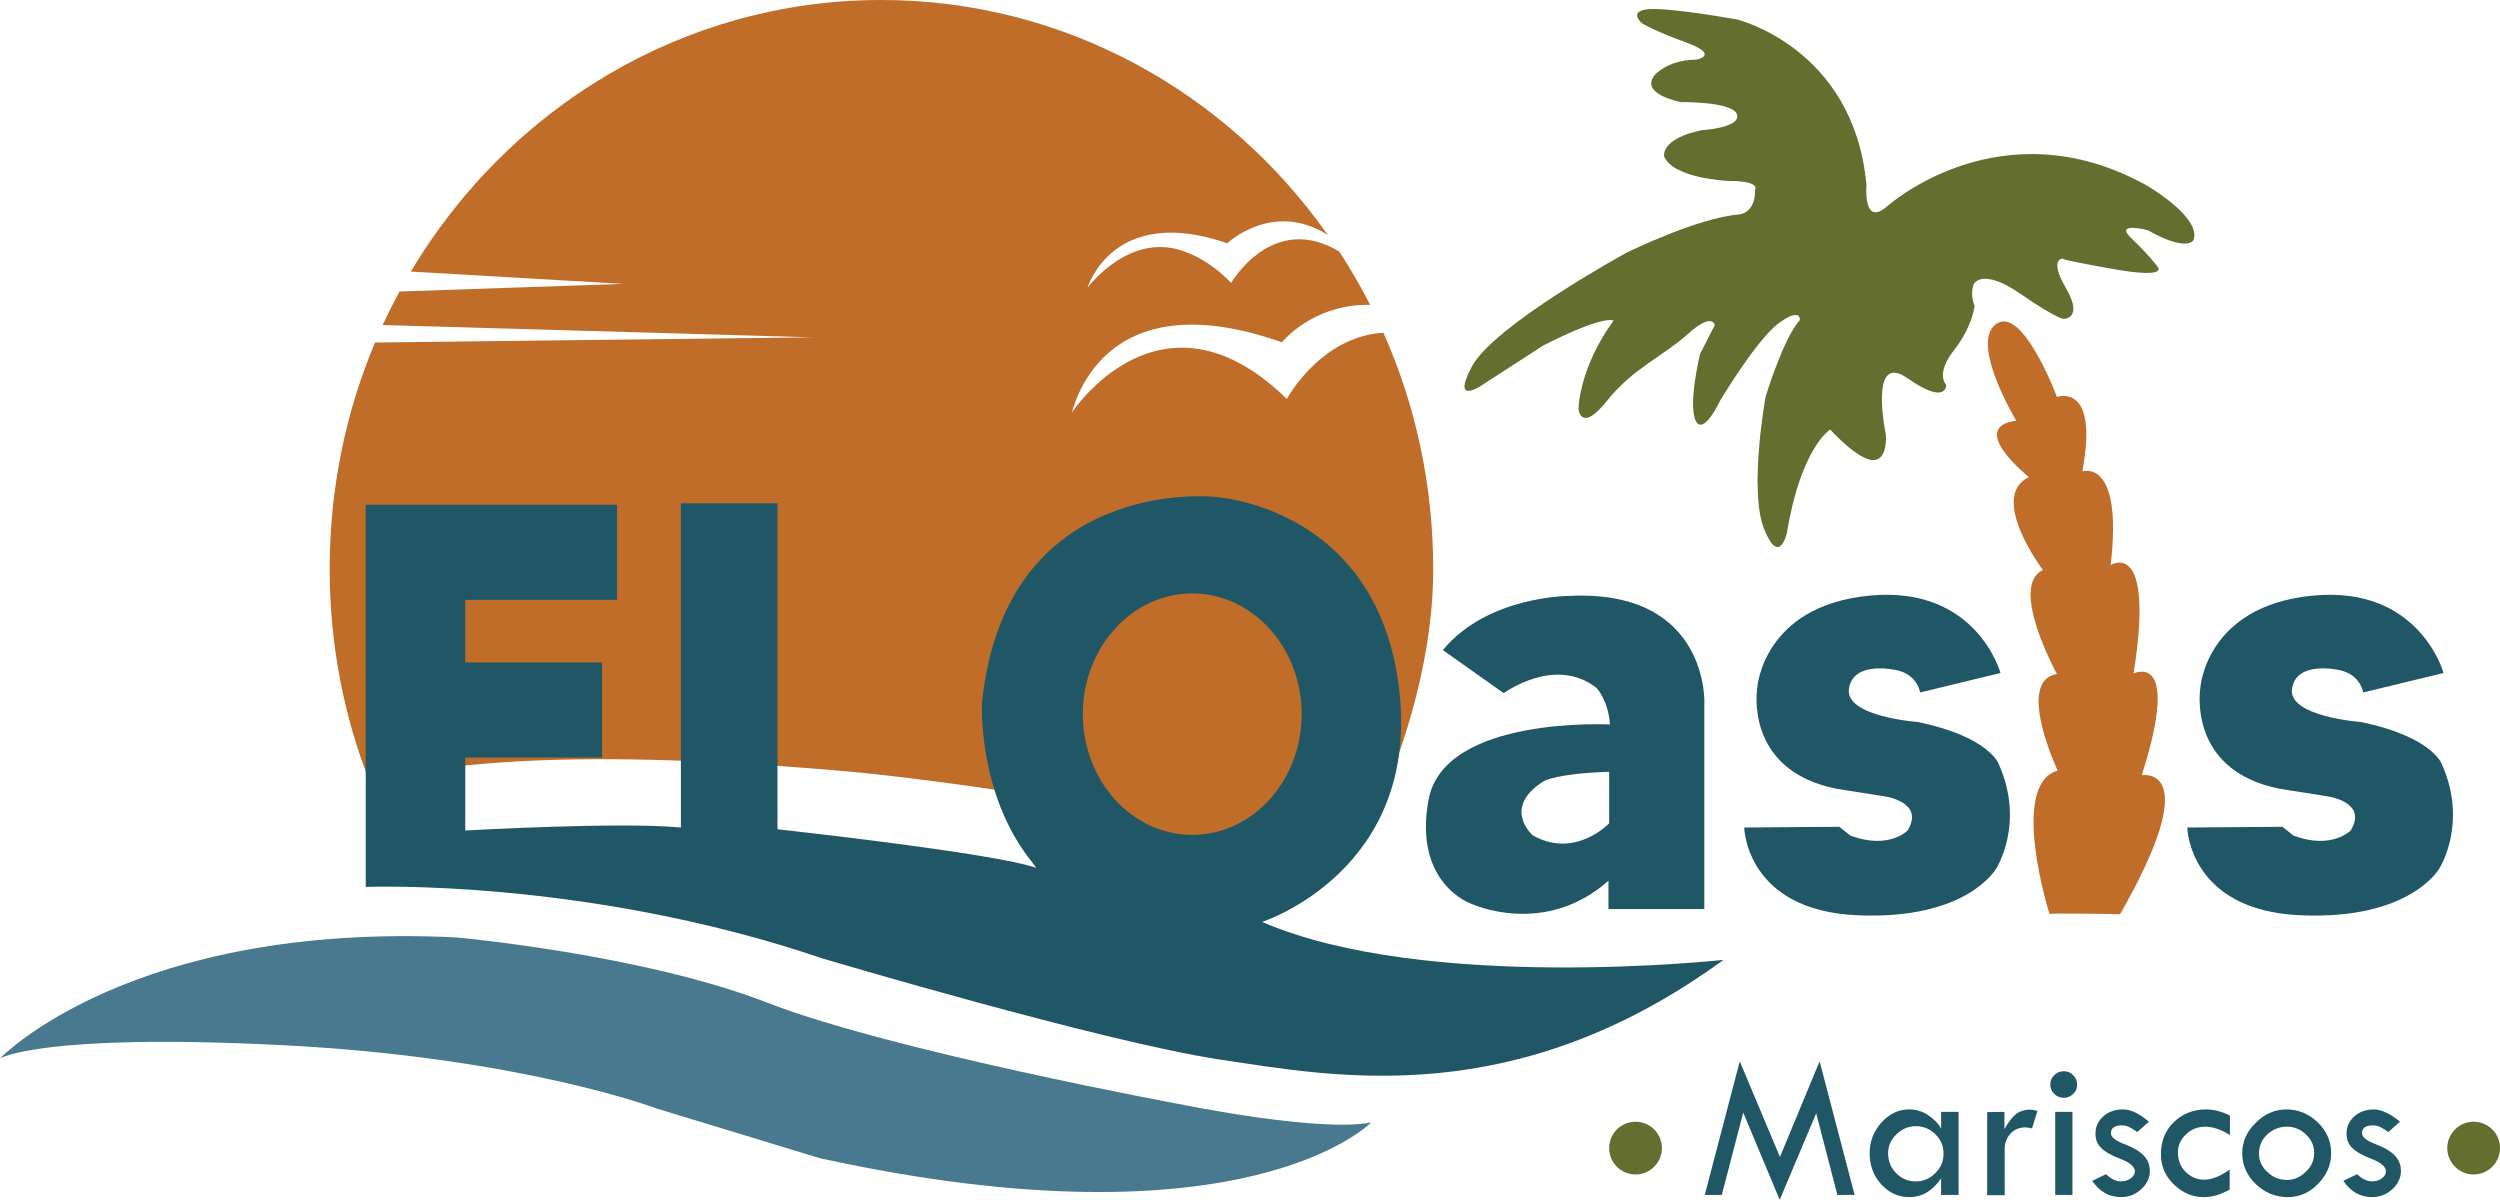 <svg xmlns="http://www.w3.org/2000/svg" id="Capa_2" data-name="Capa 2" viewBox="0 0 786 377.23"><defs><style>      .cls-1 {        fill: #c06d2a;      }      .cls-2 {        fill: #205766;      }      .cls-3 {        fill: #636e2f;      }      .cls-4 {        fill: #48798e;      }    </style></defs><g id="Layer_1" data-name="Layer 1"><g><path class="cls-2" d="m603.7,217.71l25.26-6.12s-7.52-27.58-41.14-24.33c-33.7,3.25-35.33,28.98-35.33,28.98,0,0-4.42,25.95,25.02,31.77l14.72,2.32s13.09,1.63,7.52,10.77c0,0-5.81,6.12-17.97,1.63l-3.49-2.79-29.91.23s.46,25.95,35.33,27.58c34.86,1.63,43.93-14.72,43.93-14.72,0,0,9.14-14.26.7-32.93,0,0-3.02-8.44-25.26-13.09,0,0-23.17-1.63-21.77-10.54,1.39-8.91,14.72-5.81,14.72-5.81,0,0,6.28.77,7.67,7.05h0Z"></path><path class="cls-2" d="m743,217.71l25.26-6.12s-7.52-27.58-41.14-24.33c-33.7,3.25-35.33,28.98-35.33,28.98,0,0-4.42,25.95,25.02,31.77l14.72,2.32s13.09,1.63,7.52,10.77c0,0-5.81,6.12-17.97,1.63l-3.49-2.79-29.91.23s.46,25.95,35.33,27.58c34.86,1.63,43.93-14.72,43.93-14.72,0,0,9.14-14.26.7-32.93,0,0-3.02-8.44-25.26-13.09,0,0-23.17-1.63-21.77-10.54s14.72-5.81,14.72-5.81c0,0,6.28.77,7.67,7.05h0Z"></path><path class="cls-4" d="m0,332.76s41.14-43,143.41-38.04c0,0,58.57,5.27,97.85,20.53,39.28,15.26,130.63,32.08,130.63,32.08,0,0,42.69,8.75,59.19,5.58,0,0-39.28,40.52-173.32,11.23l-51.13-15.57s-42.69-16.19-118.15-19.99c-75.46-3.8-88.48,4.18-88.48,4.18h0Z"></path><path class="cls-1" d="m644.37,287.36s-12.86-40.68,2.56-45.09c0,0-13.33-28.28-.23-30.37,0,0-15.19-27.58-4.42-32.7,0,0-17.28-22.93-4.42-29.21,0,0-19.6-15.65-3.95-17.74,0,0-14.72-24.33-6.35-30.37,8.37-6.04,19.14,22.93,19.14,22.93,0,0,13.33-4.88,7.98,23.4,0,0,12.86-4.42,8.91,29.44,0,0,14.02-8.91,7.21,34.09,0,0,15.19-7.52,2.56,32,0,0,20.3-3.72-6.82,43.7.08-.08-22.47-.39-22.16-.08h0Z"></path><path class="cls-3" d="m593.63,64.62s35.56-31.77,81.35-6.28c0,0,17.04,9.84,14.72,17.04,0,0-1.63,4.18-14.49-3.02,0,0-10.77-2.79-5.11,2.56,5.66,5.35,8.21,8.91,8.21,8.91,0,0,3.95,3.95-14.26.7-18.21-3.25-15.42-3.25-15.42-3.25,0,0-4.65-.23.93,9.37s-.7,9.61-.7,9.61c0,0-1.86.23-13.79-7.98-11.93-8.21-14.49-3.02-14.49-3.02,0,0-1.39,2.79.23,6.97,0,0-.7,6.59-6.59,14.02-5.81,7.52-2.32,10.77-2.32,10.77,0,0,.23,6.59-12.16-2.09-12.4-8.68-6.82,17.74-6.82,17.74,0,0,.7,8.21-4.18,7.98-4.88-.23-13.33-9.61-13.33-9.61,0,0-9.14,5.58-13.56,32.23,0,0-2.32,11.23-7.21-.93-4.88-12.16.46-41.6.46-41.6,0,0,5.58-18.44,10.77-24.1,0,0,.46-4.18-6.59.93-6.97,5.11-18.44,24.33-18.44,24.33,0,0-5.35,11.47-7.75,6.28-2.4-5.19,1.39-20.84,1.39-20.84l4.65-9.14s-.7-4.18-8.44,2.79c-7.75,6.97-17.28,10.77-25.49,21.07-8.21,10.3-8.91,2.56-8.91,2.56,0,0,0-12.63,11-27.81,0,0-2.56-2.09-22,7.75l-18.44,11.93s-11,7.98-4.18-5.11c6.82-13.09,48.89-36.03,48.89-36.03,0,0,22.47-11,35.33-11.93,0,0,5.11-.46,4.88-7.75,0,0,2.09-2.79-8.44-2.79,0,0-17.28-.7-20.14-7.75,0,0-1.16-5.58,11.93-8.21,0,0,12.16-.7,11-4.88-1.16-4.18-17.74-3.95-17.74-3.95,0,0-13.33-2.56-7.98-8.68,0,0,4.18-4.65,12.86-4.65,0,0,7.75-1.39-3.02-5.35-10.77-3.95-14.02-6.12-14.02-6.12,0,0-4.65-3.95,2.32-4.42,6.97-.46,27.58,3.25,27.58,3.25,0,0,36.72,8.91,40.68,51.91.08.08-1.32,13.87,6.82,6.59h0Z"></path><path class="cls-1" d="m271.01,242.97s26.5,2.63,57.26,7.75c9.76,1.63,27.04,12.94,37.42,14.72,24.17,4.26,41.76-1.08,61.98,0,12.55-24.72,22.93-56.56,22.93-86.46,0-26.5-5.58-51.75-15.65-74.38-19.91,1.24-30.37,20.84-30.37,20.84-39.59-38.66-67.64,4.34-67.64,4.34.62-.93,8.75-42.38,66.09-22.16,0,0,9.61-12.09,27.74-11.78-2.94-5.73-6.2-11.39-9.68-16.73-21.07-12.71-34.01,9.84-34.01,9.84-6.82-7.13-13.4-9.37-13.4-9.37-18.05-7.83-31.77,10.92-31.77,10.92,0,0,7.83-26.5,43.93-14.02,0,0,14.33-13.56,31.61-2.63C385.91,29.05,334.78,0,277.06,0c-62.52,0-117.38,34.17-147.9,85.38l66.86,3.87-70.43,2.4c-1.86,3.49-3.64,6.97-5.27,10.54l135.27,3.87-137.68,1.63c-9.22,21.85-14.26,45.94-14.26,71.2,0,23.79,4.49,46.49,12.71,67.25,18.52-5.5,61.21-11.85,154.64-3.18h0Z"></path><g><path class="cls-2" d="m572.09,333.69l11,41.99h-5.42l-6.66-25.64-11.47,27.19-11.47-27.43-6.74,25.88h-5.35l11-41.99,12.63,30.06,12.47-30.06h0Z"></path><path class="cls-2" d="m610.28,349.57h5.5v26.11h-5.5v-5.19c-2.71,3.95-6.04,5.89-9.99,5.89-3.41,0-6.35-1.32-8.83-4.03s-3.64-5.97-3.64-9.84c0-3.64,1.24-6.82,3.72-9.61,2.48-2.71,5.35-4.11,8.68-4.11,2.01,0,4.03.54,5.81,1.7s3.25,2.56,4.26,4.34v-5.27h0Zm.77,13.17c0-2.4-.85-4.42-2.56-6.12-1.7-1.7-3.8-2.56-6.12-2.56s-4.34.85-6.12,2.56c-1.78,1.7-2.63,3.64-2.63,5.97,0,2.48.85,4.57,2.56,6.28,1.7,1.7,3.72,2.56,6.12,2.56s4.42-.85,6.12-2.56c1.78-1.7,2.63-3.8,2.63-6.12h0Z"></path><path class="cls-2" d="m630.19,349.57v5.42c1.24-2.17,2.4-3.72,3.56-4.65s2.71-1.47,4.57-1.47c.54,0,1.32.15,2.25.39l-1.7,5.5c-1.08-.23-1.78-.31-2.09-.31-1.86,0-3.41.62-4.65,1.94-1.24,1.32-1.86,2.94-1.86,4.88v14.49h-5.5v-26.11l5.42-.08h0Z"></path><path class="cls-2" d="m644.61,340.97c0-1.16.39-2.09,1.24-2.94s1.86-1.24,3.02-1.24,2.09.39,2.94,1.24,1.24,1.78,1.24,2.94-.39,2.17-1.24,2.94c-.85.85-1.78,1.24-2.94,1.24s-2.17-.39-3.02-1.24-1.24-1.78-1.24-2.94Zm1.55,8.6h5.42v26.11h-5.42v-26.11Z"></path><path class="cls-2" d="m675.6,352.67l-3.64,3.25c-.93-.7-1.78-1.16-2.48-1.55s-1.55-.54-2.48-.54c-2.25,0-3.33.85-3.33,2.48,0,1.16,1.39,2.32,4.26,3.41,2.87,1.08,4.88,2.32,6.12,3.64,1.24,1.32,1.86,2.94,1.86,4.8,0,2.17-.93,4.11-2.71,5.73-1.78,1.63-3.87,2.48-6.35,2.48-3.72,0-6.74-1.7-9.06-5.11l4.34-2.09c1.55,1.47,3.1,2.25,4.73,2.25,1.16,0,2.17-.31,3.02-.93.85-.62,1.32-1.32,1.32-2.17,0-1.47-1.47-2.79-4.49-3.95-3.02-1.16-5.04-2.32-6.2-3.56-1.16-1.16-1.7-2.63-1.7-4.42,0-2.17.85-3.95,2.48-5.42,1.63-1.47,3.72-2.17,6.2-2.17s5.11,1.32,8.14,3.87h0Z"></path><path class="cls-2" d="m701.01,367.7v6.28c-2.79,1.63-5.5,2.4-8.14,2.4-3.64,0-6.74-1.39-9.45-4.03s-4.03-5.81-4.03-9.45c0-4.03,1.32-7.44,4.03-10.07,2.71-2.63,6.12-4.03,10.15-4.03,2.4,0,4.96.62,7.52,1.94v6.12c-2.79-1.78-5.42-2.63-7.83-2.63-2.25,0-4.26.77-5.97,2.4s-2.56,3.49-2.56,5.66c0,2.4.77,4.49,2.4,6.12,1.63,1.63,3.56,2.48,5.89,2.48s4.96-1.01,7.98-3.18h0Z"></path><path class="cls-2" d="m704.96,362.51c0-3.56,1.39-6.74,4.26-9.53,2.79-2.79,6.04-4.18,9.68-4.18s7.05,1.39,9.84,4.11c2.79,2.71,4.18,5.97,4.18,9.61s-1.39,6.9-4.11,9.68c-2.71,2.79-5.97,4.18-9.53,4.18-3.87,0-7.21-1.39-10.07-4.11-2.87-2.79-4.26-6.04-4.26-9.76h0Zm22.62,0c0-2.25-.85-4.18-2.56-5.81-1.7-1.63-3.72-2.48-6.04-2.48s-4.42.85-6.2,2.48c-1.7,1.63-2.56,3.64-2.56,5.97s.85,4.11,2.63,5.81c1.78,1.7,3.8,2.48,6.12,2.48s4.26-.85,5.97-2.56c1.78-1.63,2.63-3.64,2.63-5.89h0Z"></path><path class="cls-2" d="m754.54,352.67l-3.64,3.25c-.93-.7-1.78-1.16-2.48-1.55s-1.55-.54-2.48-.54c-2.25,0-3.33.85-3.33,2.48,0,1.16,1.39,2.32,4.26,3.41,2.87,1.08,4.88,2.32,6.12,3.64,1.24,1.32,1.86,2.94,1.86,4.8,0,2.17-.93,4.11-2.71,5.73-1.78,1.63-3.87,2.48-6.35,2.48-3.72,0-6.74-1.7-9.06-5.11l4.34-2.09c1.55,1.47,3.1,2.25,4.73,2.25,1.16,0,2.17-.31,3.02-.93.85-.62,1.32-1.32,1.32-2.17,0-1.47-1.47-2.79-4.49-3.95-3.02-1.16-5.04-2.32-6.2-3.56-1.16-1.16-1.7-2.63-1.7-4.42,0-2.17.85-3.95,2.48-5.42,1.63-1.47,3.72-2.17,6.2-2.17,2.32.08,5.11,1.32,8.13,3.87h0Z"></path></g><circle class="cls-3" cx="514.21" cy="360.96" r="8.29"></circle><circle class="cls-3" cx="777.71" cy="360.96" r="8.29"></circle><path class="cls-2" d="m396.84,289.84s50.05-16.12,43-73.6c-7.05-57.49-58.18-60.04-58.18-60.04,0,0-65.47-6.97-72.91,64.54,0,0-1.63,28.98,15.88,50.51l1.16,1.63c-12.63-4.65-81.35-12.16-81.35-12.16v-102.5h-30.37v101.96c-18.67-1.86-67.79.93-67.79.93v-22.93h43v-29.91h-43v-19.68h47.73v-29.91h-79.03v120.17s69.19-2.79,143.56,22.47c0,0,87.94,26.19,124.81,31.77,36.96,5.58,93.05,16.35,158.52-31.3-.15,0-93.67,10.3-145.04-11.93h0Zm-22-27.35c-18.98,0-34.4-17.04-34.4-37.96s15.42-37.96,34.4-37.96,34.4,17.04,34.4,37.96-15.42,37.96-34.4,37.96Z"></path><path class="cls-2" d="m493.84,187.34s-25.95-.23-40.21,17.04l19.14,13.56s16.12-11.93,29.21-1.63c0,0,3.72,3.95,4.18,11.47,0,0-52.14-2.79-57.02,23.63-4.88,26.42,13.33,32.7,13.33,32.7,0,0,22.93,10.77,43.23-7.21v8.91h30.14v-64.31c.08,0,1.7-36.03-41.99-34.17h0Zm12.09,71.51s-10.69,11.31-24.02,3.8c0,0-9.99-8.68,3.56-17.12,0,0,4.42-2.4,20.45-2.87v16.19h0Z"></path></g></g></svg>